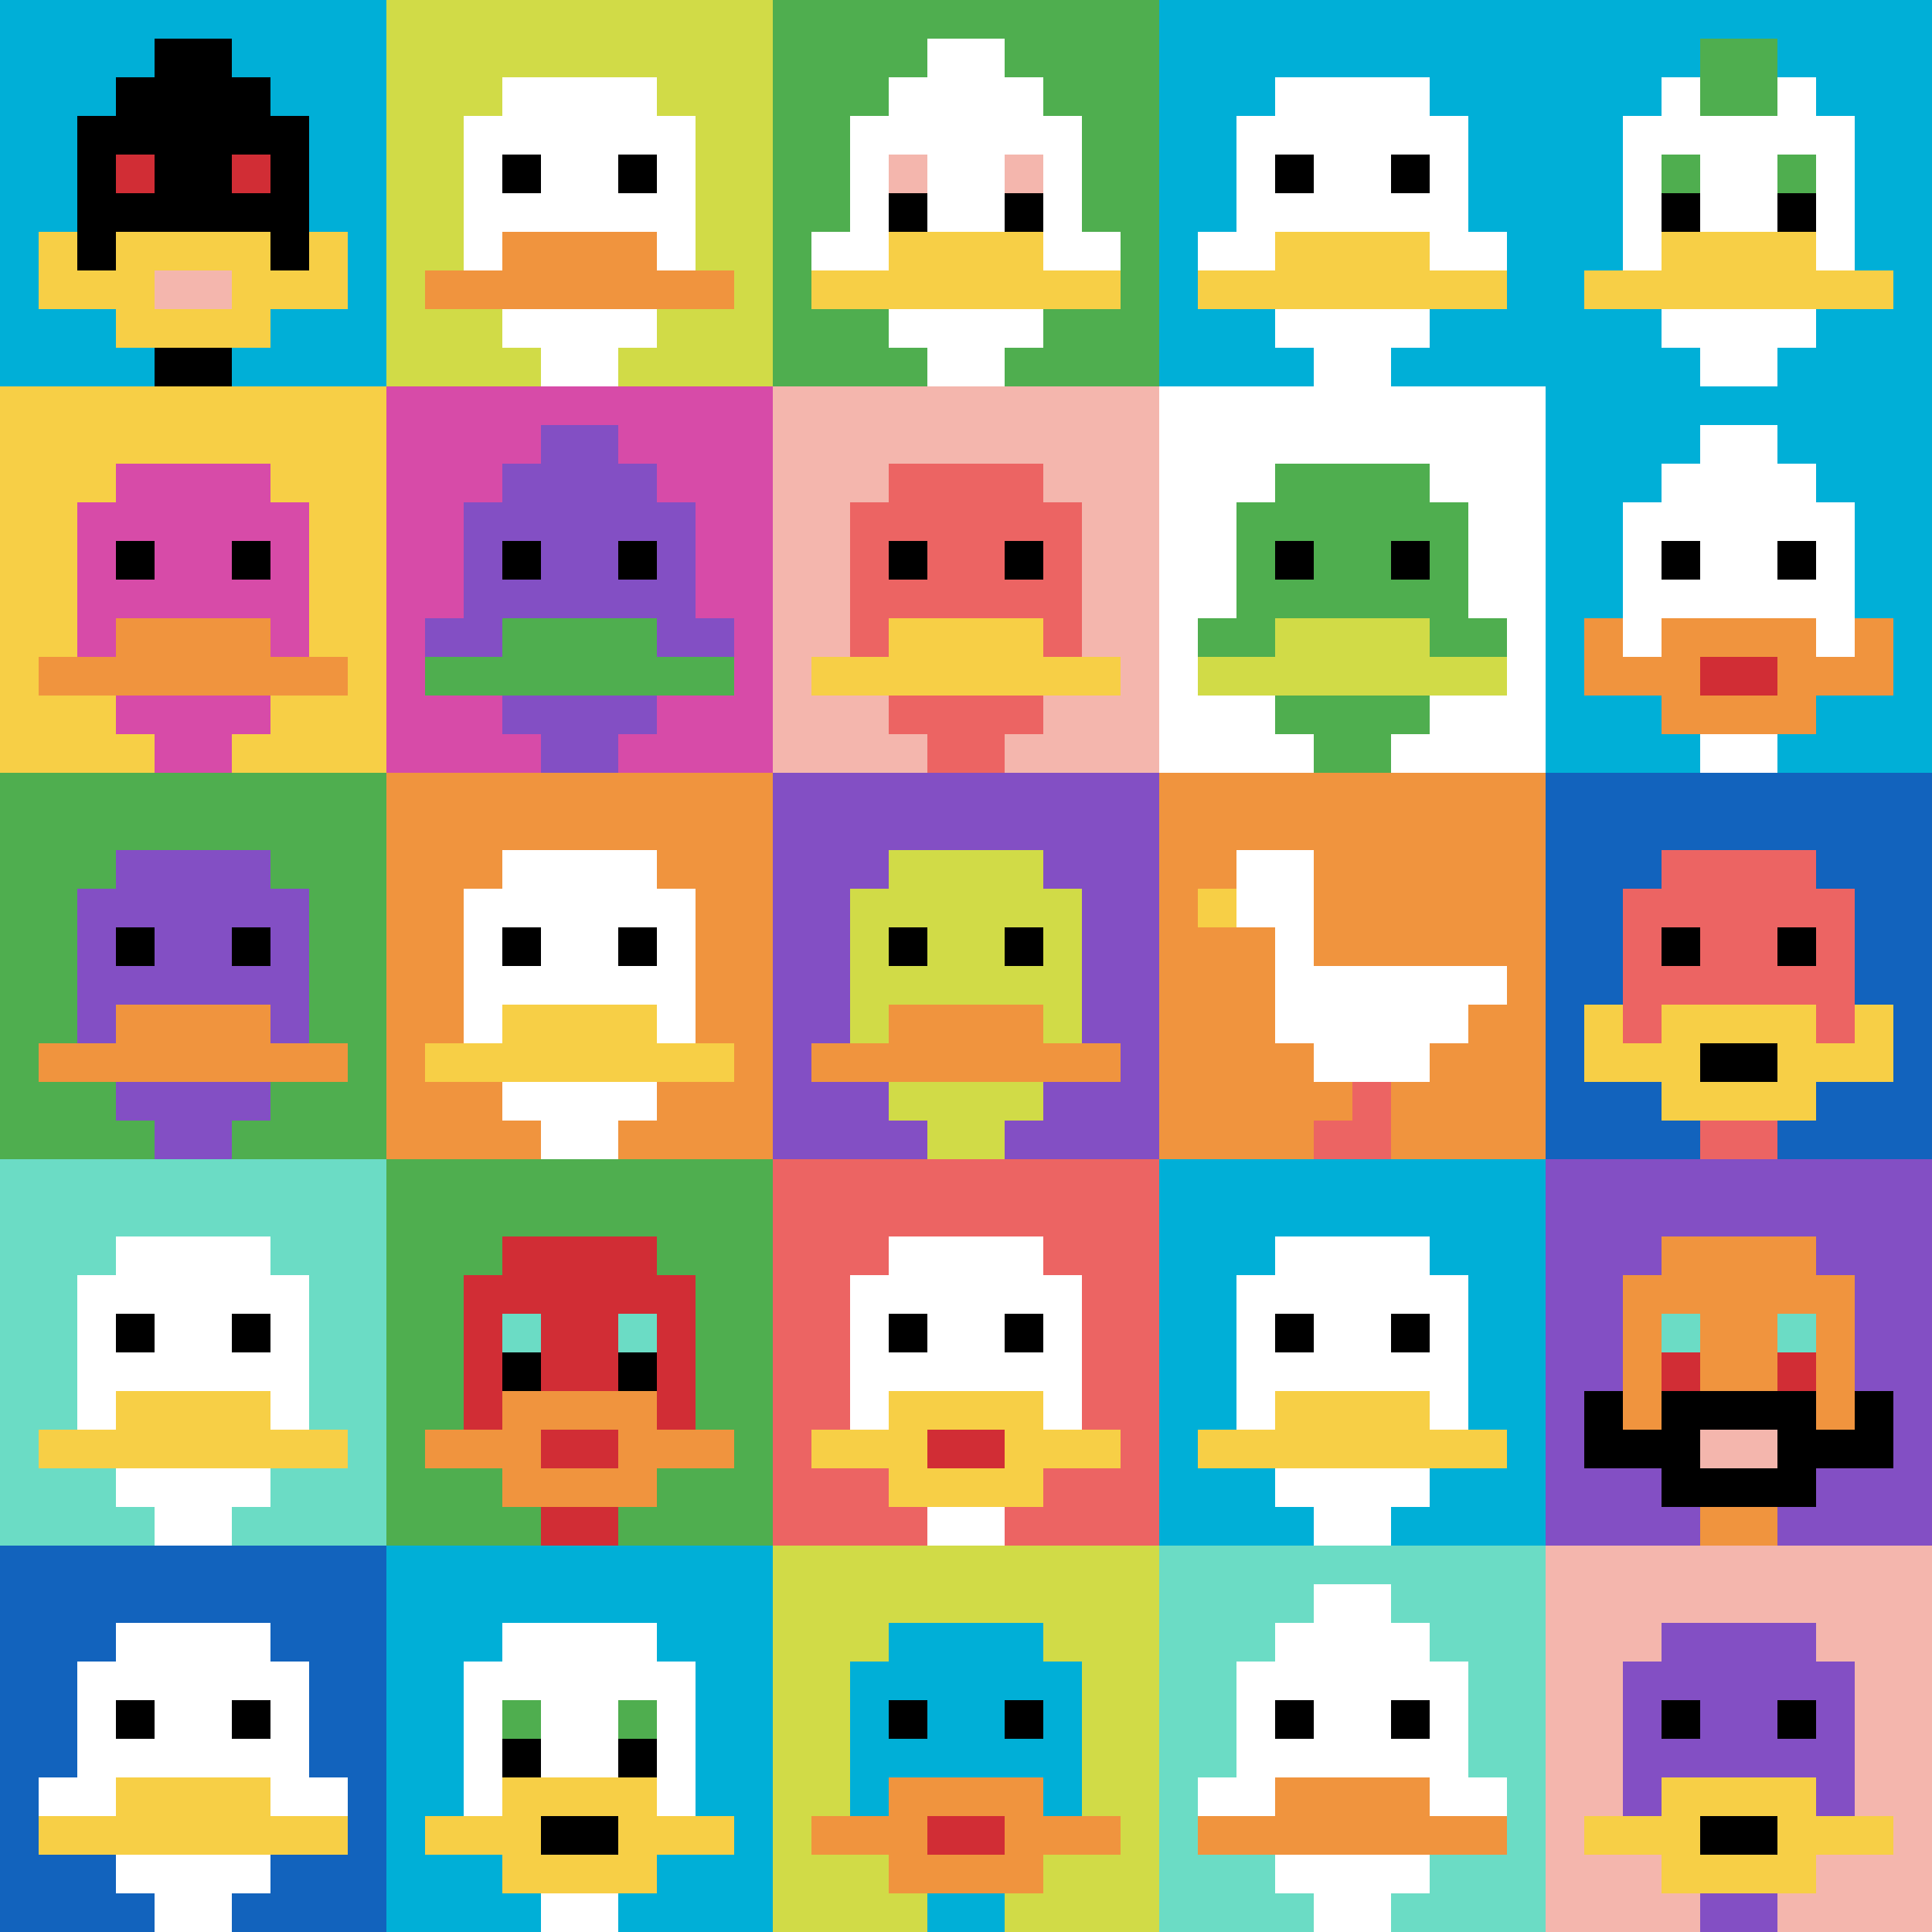 <svg xmlns="http://www.w3.org/2000/svg" version="1.1" width="918" height="918"><title>'goose-pfp-741844' by Dmitri Cherniak</title><desc>seed=741844
backgroundColor=#ffffff
padding=0
innerPadding=0
timeout=100
dimension=5
border=false
Save=function(){return n.handleSave()}
frame=418

Rendered at Mon Sep 16 2024 00:49:55 GMT+0800 (中国标准时间)
Generated in &lt;1ms
</desc><defs></defs><rect width="100%" height="100%" fill="#ffffff"></rect><g><g id="0-0"><rect x="0" y="0" height="183.6" width="183.6" fill="#00AFD7"></rect><g><rect id="0-0-3-2-4-7" x="55.08" y="36.72" width="73.44" height="128.52" fill="#000000"></rect><rect id="0-0-2-3-6-5" x="36.72" y="55.08" width="110.16" height="91.8" fill="#000000"></rect><rect id="0-0-4-8-2-2" x="73.44" y="146.88" width="36.72" height="36.72" fill="#000000"></rect><rect id="0-0-1-7-8-1" x="18.36" y="128.52" width="146.88" height="18.36" fill="#F7CF46"></rect><rect id="0-0-3-6-4-3" x="55.08" y="110.16" width="73.44" height="55.08" fill="#F7CF46"></rect><rect id="0-0-4-7-2-1" x="73.44" y="128.52" width="36.72" height="18.36" fill="#F4B6AD"></rect><rect id="0-0-1-6-1-2" x="18.36" y="110.16" width="18.36" height="36.72" fill="#F7CF46"></rect><rect id="0-0-8-6-1-2" x="146.88" y="110.16" width="18.36" height="36.72" fill="#F7CF46"></rect><rect id="0-0-3-4-1-1" x="55.08" y="73.44" width="18.36" height="18.36" fill="#D12D35"></rect><rect id="0-0-6-4-1-1" x="110.16" y="73.44" width="18.36" height="18.36" fill="#D12D35"></rect><rect id="0-0-4-1-2-2" x="73.44" y="18.36" width="36.72" height="36.72" fill="#000000"></rect></g><rect x="0" y="0" stroke="white" stroke-width="0" height="183.6" width="183.6" fill="none"></rect></g><g id="1-0"><rect x="183.6" y="0" height="183.6" width="183.6" fill="#D1DB47"></rect><g><rect id="183.6-0-3-2-4-7" x="238.68" y="36.72" width="73.44" height="128.52" fill="#ffffff"></rect><rect id="183.6-0-2-3-6-5" x="220.32" y="55.08" width="110.16" height="91.8" fill="#ffffff"></rect><rect id="183.6-0-4-8-2-2" x="257.04" y="146.88" width="36.72" height="36.72" fill="#ffffff"></rect><rect id="183.6-0-1-7-8-1" x="201.96" y="128.52" width="146.88" height="18.36" fill="#F0943E"></rect><rect id="183.6-0-3-6-4-2" x="238.68" y="110.16" width="73.44" height="36.72" fill="#F0943E"></rect><rect id="183.6-0-3-4-1-1" x="238.68" y="73.44" width="18.36" height="18.36" fill="#000000"></rect><rect id="183.6-0-6-4-1-1" x="293.76" y="73.44" width="18.36" height="18.36" fill="#000000"></rect></g><rect x="183.6" y="0" stroke="white" stroke-width="0" height="183.6" width="183.6" fill="none"></rect></g><g id="2-0"><rect x="367.2" y="0" height="183.6" width="183.6" fill="#4FAE4F"></rect><g><rect id="367.2-0-3-2-4-7" x="422.28" y="36.72" width="73.44" height="128.52" fill="#ffffff"></rect><rect id="367.2-0-2-3-6-5" x="403.92" y="55.08" width="110.16" height="91.8" fill="#ffffff"></rect><rect id="367.2-0-4-8-2-2" x="440.64" y="146.88" width="36.72" height="36.72" fill="#ffffff"></rect><rect id="367.2-0-1-6-8-1" x="385.56" y="110.16" width="146.88" height="18.36" fill="#ffffff"></rect><rect id="367.2-0-1-7-8-1" x="385.56" y="128.52" width="146.88" height="18.36" fill="#F7CF46"></rect><rect id="367.2-0-3-6-4-2" x="422.28" y="110.16" width="73.44" height="36.72" fill="#F7CF46"></rect><rect id="367.2-0-3-4-1-1" x="422.28" y="73.44" width="18.36" height="18.36" fill="#F4B6AD"></rect><rect id="367.2-0-6-4-1-1" x="477.36" y="73.44" width="18.36" height="18.36" fill="#F4B6AD"></rect><rect id="367.2-0-3-5-1-1" x="422.28" y="91.8" width="18.36" height="18.36" fill="#000000"></rect><rect id="367.2-0-6-5-1-1" x="477.36" y="91.8" width="18.36" height="18.36" fill="#000000"></rect><rect id="367.2-0-4-1-2-2" x="440.64" y="18.36" width="36.72" height="36.72" fill="#ffffff"></rect></g><rect x="367.2" y="0" stroke="white" stroke-width="0" height="183.6" width="183.6" fill="none"></rect></g><g id="3-0"><rect x="550.8" y="0" height="183.6" width="183.6" fill="#00AFD7"></rect><g><rect id="550.8-0-3-2-4-7" x="605.88" y="36.72" width="73.44" height="128.52" fill="#ffffff"></rect><rect id="550.8-0-2-3-6-5" x="587.52" y="55.08" width="110.16" height="91.8" fill="#ffffff"></rect><rect id="550.8-0-4-8-2-2" x="624.24" y="146.88" width="36.72" height="36.72" fill="#ffffff"></rect><rect id="550.8-0-1-6-8-1" x="569.16" y="110.16" width="146.88" height="18.36" fill="#ffffff"></rect><rect id="550.8-0-1-7-8-1" x="569.16" y="128.52" width="146.88" height="18.36" fill="#F7CF46"></rect><rect id="550.8-0-3-6-4-2" x="605.88" y="110.16" width="73.44" height="36.72" fill="#F7CF46"></rect><rect id="550.8-0-3-4-1-1" x="605.88" y="73.44" width="18.36" height="18.36" fill="#000000"></rect><rect id="550.8-0-6-4-1-1" x="660.96" y="73.44" width="18.36" height="18.36" fill="#000000"></rect></g><rect x="550.8" y="0" stroke="white" stroke-width="0" height="183.6" width="183.6" fill="none"></rect></g><g id="4-0"><rect x="734.4" y="0" height="183.6" width="183.6" fill="#00AFD7"></rect><g><rect id="734.4-0-3-2-4-7" x="789.48" y="36.72" width="73.44" height="128.52" fill="#ffffff"></rect><rect id="734.4-0-2-3-6-5" x="771.12" y="55.08" width="110.16" height="91.8" fill="#ffffff"></rect><rect id="734.4-0-4-8-2-2" x="807.84" y="146.88" width="36.72" height="36.72" fill="#ffffff"></rect><rect id="734.4-0-1-7-8-1" x="752.76" y="128.52" width="146.88" height="18.36" fill="#F7CF46"></rect><rect id="734.4-0-3-6-4-2" x="789.48" y="110.16" width="73.44" height="36.72" fill="#F7CF46"></rect><rect id="734.4-0-3-4-1-1" x="789.48" y="73.44" width="18.36" height="18.36" fill="#4FAE4F"></rect><rect id="734.4-0-6-4-1-1" x="844.56" y="73.44" width="18.36" height="18.36" fill="#4FAE4F"></rect><rect id="734.4-0-3-5-1-1" x="789.48" y="91.8" width="18.36" height="18.36" fill="#000000"></rect><rect id="734.4-0-6-5-1-1" x="844.56" y="91.8" width="18.36" height="18.36" fill="#000000"></rect><rect id="734.4-0-4-1-2-2" x="807.84" y="18.36" width="36.72" height="36.72" fill="#4FAE4F"></rect></g><rect x="734.4" y="0" stroke="white" stroke-width="0" height="183.6" width="183.6" fill="none"></rect></g><g id="0-1"><rect x="0" y="183.6" height="183.6" width="183.6" fill="#F7CF46"></rect><g><rect id="0-183.6-3-2-4-7" x="55.08" y="220.32" width="73.44" height="128.52" fill="#D74BA8"></rect><rect id="0-183.6-2-3-6-5" x="36.72" y="238.68" width="110.16" height="91.8" fill="#D74BA8"></rect><rect id="0-183.6-4-8-2-2" x="73.44" y="330.48" width="36.72" height="36.72" fill="#D74BA8"></rect><rect id="0-183.6-1-7-8-1" x="18.36" y="312.12" width="146.88" height="18.36" fill="#F0943E"></rect><rect id="0-183.6-3-6-4-2" x="55.08" y="293.76" width="73.44" height="36.72" fill="#F0943E"></rect><rect id="0-183.6-3-4-1-1" x="55.08" y="257.04" width="18.36" height="18.36" fill="#000000"></rect><rect id="0-183.6-6-4-1-1" x="110.16" y="257.04" width="18.36" height="18.36" fill="#000000"></rect></g><rect x="0" y="183.6" stroke="white" stroke-width="0" height="183.6" width="183.6" fill="none"></rect></g><g id="1-1"><rect x="183.6" y="183.6" height="183.6" width="183.6" fill="#D74BA8"></rect><g><rect id="183.6-183.6-3-2-4-7" x="238.68" y="220.32" width="73.44" height="128.52" fill="#834FC4"></rect><rect id="183.6-183.6-2-3-6-5" x="220.32" y="238.68" width="110.16" height="91.8" fill="#834FC4"></rect><rect id="183.6-183.6-4-8-2-2" x="257.04" y="330.48" width="36.72" height="36.72" fill="#834FC4"></rect><rect id="183.6-183.6-1-6-8-1" x="201.96" y="293.76" width="146.88" height="18.36" fill="#834FC4"></rect><rect id="183.6-183.6-1-7-8-1" x="201.96" y="312.12" width="146.88" height="18.36" fill="#4FAE4F"></rect><rect id="183.6-183.6-3-6-4-2" x="238.68" y="293.76" width="73.44" height="36.72" fill="#4FAE4F"></rect><rect id="183.6-183.6-3-4-1-1" x="238.68" y="257.04" width="18.36" height="18.36" fill="#000000"></rect><rect id="183.6-183.6-6-4-1-1" x="293.76" y="257.04" width="18.36" height="18.36" fill="#000000"></rect><rect id="183.6-183.6-4-1-2-2" x="257.04" y="201.96" width="36.72" height="36.72" fill="#834FC4"></rect></g><rect x="183.6" y="183.6" stroke="white" stroke-width="0" height="183.6" width="183.6" fill="none"></rect></g><g id="2-1"><rect x="367.2" y="183.6" height="183.6" width="183.6" fill="#F4B6AD"></rect><g><rect id="367.2-183.6-3-2-4-7" x="422.28" y="220.32" width="73.44" height="128.52" fill="#EC6463"></rect><rect id="367.2-183.6-2-3-6-5" x="403.92" y="238.68" width="110.16" height="91.8" fill="#EC6463"></rect><rect id="367.2-183.6-4-8-2-2" x="440.64" y="330.48" width="36.72" height="36.72" fill="#EC6463"></rect><rect id="367.2-183.6-1-7-8-1" x="385.56" y="312.12" width="146.88" height="18.36" fill="#F7CF46"></rect><rect id="367.2-183.6-3-6-4-2" x="422.28" y="293.76" width="73.44" height="36.72" fill="#F7CF46"></rect><rect id="367.2-183.6-3-4-1-1" x="422.28" y="257.04" width="18.36" height="18.36" fill="#000000"></rect><rect id="367.2-183.6-6-4-1-1" x="477.36" y="257.04" width="18.36" height="18.36" fill="#000000"></rect></g><rect x="367.2" y="183.6" stroke="white" stroke-width="0" height="183.6" width="183.6" fill="none"></rect></g><g id="3-1"><rect x="550.8" y="183.6" height="183.6" width="183.6" fill="#ffffff"></rect><g><rect id="550.8-183.6-3-2-4-7" x="605.88" y="220.32" width="73.44" height="128.52" fill="#4FAE4F"></rect><rect id="550.8-183.6-2-3-6-5" x="587.52" y="238.68" width="110.16" height="91.8" fill="#4FAE4F"></rect><rect id="550.8-183.6-4-8-2-2" x="624.24" y="330.48" width="36.72" height="36.72" fill="#4FAE4F"></rect><rect id="550.8-183.6-1-6-8-1" x="569.16" y="293.76" width="146.88" height="18.36" fill="#4FAE4F"></rect><rect id="550.8-183.6-1-7-8-1" x="569.16" y="312.12" width="146.88" height="18.36" fill="#D1DB47"></rect><rect id="550.8-183.6-3-6-4-2" x="605.88" y="293.76" width="73.44" height="36.72" fill="#D1DB47"></rect><rect id="550.8-183.6-3-4-1-1" x="605.88" y="257.04" width="18.36" height="18.36" fill="#000000"></rect><rect id="550.8-183.6-6-4-1-1" x="660.96" y="257.04" width="18.36" height="18.36" fill="#000000"></rect></g><rect x="550.8" y="183.6" stroke="white" stroke-width="0" height="183.6" width="183.6" fill="none"></rect></g><g id="4-1"><rect x="734.4" y="183.6" height="183.6" width="183.6" fill="#00AFD7"></rect><g><rect id="734.4-183.6-3-2-4-7" x="789.48" y="220.32" width="73.44" height="128.52" fill="#ffffff"></rect><rect id="734.4-183.6-2-3-6-5" x="771.12" y="238.68" width="110.16" height="91.8" fill="#ffffff"></rect><rect id="734.4-183.6-4-8-2-2" x="807.84" y="330.48" width="36.72" height="36.72" fill="#ffffff"></rect><rect id="734.4-183.6-1-6-8-1" x="752.76" y="293.76" width="146.88" height="18.36" fill="#ffffff"></rect><rect id="734.4-183.6-1-7-8-1" x="752.76" y="312.12" width="146.88" height="18.36" fill="#F0943E"></rect><rect id="734.4-183.6-3-6-4-3" x="789.48" y="293.76" width="73.44" height="55.08" fill="#F0943E"></rect><rect id="734.4-183.6-4-7-2-1" x="807.84" y="312.12" width="36.72" height="18.36" fill="#D12D35"></rect><rect id="734.4-183.6-1-6-1-2" x="752.76" y="293.76" width="18.36" height="36.72" fill="#F0943E"></rect><rect id="734.4-183.6-8-6-1-2" x="881.28" y="293.76" width="18.36" height="36.72" fill="#F0943E"></rect><rect id="734.4-183.6-3-4-1-1" x="789.48" y="257.04" width="18.36" height="18.36" fill="#000000"></rect><rect id="734.4-183.6-6-4-1-1" x="844.56" y="257.04" width="18.36" height="18.36" fill="#000000"></rect><rect id="734.4-183.6-4-1-2-2" x="807.84" y="201.96" width="36.72" height="36.72" fill="#ffffff"></rect></g><rect x="734.4" y="183.6" stroke="white" stroke-width="0" height="183.6" width="183.6" fill="none"></rect></g><g id="0-2"><rect x="0" y="367.2" height="183.6" width="183.6" fill="#4FAE4F"></rect><g><rect id="0-367.2-3-2-4-7" x="55.08" y="403.92" width="73.44" height="128.52" fill="#834FC4"></rect><rect id="0-367.2-2-3-6-5" x="36.72" y="422.28" width="110.16" height="91.8" fill="#834FC4"></rect><rect id="0-367.2-4-8-2-2" x="73.44" y="514.08" width="36.72" height="36.72" fill="#834FC4"></rect><rect id="0-367.2-1-7-8-1" x="18.36" y="495.72" width="146.88" height="18.36" fill="#F0943E"></rect><rect id="0-367.2-3-6-4-2" x="55.08" y="477.36" width="73.44" height="36.72" fill="#F0943E"></rect><rect id="0-367.2-3-4-1-1" x="55.08" y="440.64" width="18.36" height="18.36" fill="#000000"></rect><rect id="0-367.2-6-4-1-1" x="110.16" y="440.64" width="18.36" height="18.36" fill="#000000"></rect></g><rect x="0" y="367.2" stroke="white" stroke-width="0" height="183.6" width="183.6" fill="none"></rect></g><g id="1-2"><rect x="183.6" y="367.2" height="183.6" width="183.6" fill="#F0943E"></rect><g><rect id="183.6-367.2-3-2-4-7" x="238.68" y="403.92" width="73.44" height="128.52" fill="#ffffff"></rect><rect id="183.6-367.2-2-3-6-5" x="220.32" y="422.28" width="110.16" height="91.8" fill="#ffffff"></rect><rect id="183.6-367.2-4-8-2-2" x="257.04" y="514.08" width="36.72" height="36.72" fill="#ffffff"></rect><rect id="183.6-367.2-1-7-8-1" x="201.96" y="495.72" width="146.88" height="18.36" fill="#F7CF46"></rect><rect id="183.6-367.2-3-6-4-2" x="238.68" y="477.36" width="73.44" height="36.72" fill="#F7CF46"></rect><rect id="183.6-367.2-3-4-1-1" x="238.68" y="440.64" width="18.36" height="18.36" fill="#000000"></rect><rect id="183.6-367.2-6-4-1-1" x="293.76" y="440.64" width="18.36" height="18.36" fill="#000000"></rect></g><rect x="183.6" y="367.2" stroke="white" stroke-width="0" height="183.6" width="183.6" fill="none"></rect></g><g id="2-2"><rect x="367.2" y="367.2" height="183.6" width="183.6" fill="#834FC4"></rect><g><rect id="367.2-367.2-3-2-4-7" x="422.28" y="403.92" width="73.44" height="128.52" fill="#D1DB47"></rect><rect id="367.2-367.2-2-3-6-5" x="403.92" y="422.28" width="110.16" height="91.8" fill="#D1DB47"></rect><rect id="367.2-367.2-4-8-2-2" x="440.64" y="514.08" width="36.72" height="36.72" fill="#D1DB47"></rect><rect id="367.2-367.2-1-7-8-1" x="385.56" y="495.72" width="146.88" height="18.36" fill="#F0943E"></rect><rect id="367.2-367.2-3-6-4-2" x="422.28" y="477.36" width="73.44" height="36.72" fill="#F0943E"></rect><rect id="367.2-367.2-3-4-1-1" x="422.28" y="440.64" width="18.36" height="18.36" fill="#000000"></rect><rect id="367.2-367.2-6-4-1-1" x="477.36" y="440.64" width="18.36" height="18.36" fill="#000000"></rect></g><rect x="367.2" y="367.2" stroke="white" stroke-width="0" height="183.6" width="183.6" fill="none"></rect></g><g id="3-2"><rect x="550.8" y="367.2" height="183.6" width="183.6" fill="#F0943E"></rect><g><rect id="550.8-367.2-2-2-2-2" x="587.52" y="403.92" width="36.72" height="36.72" fill="#ffffff"></rect><rect id="550.8-367.2-3-2-1-4" x="605.88" y="403.92" width="18.36" height="73.44" fill="#ffffff"></rect><rect id="550.8-367.2-4-5-5-1" x="624.24" y="459" width="91.8" height="18.36" fill="#ffffff"></rect><rect id="550.8-367.2-3-5-5-2" x="605.88" y="459" width="91.8" height="36.72" fill="#ffffff"></rect><rect id="550.8-367.2-4-5-3-3" x="624.24" y="459" width="55.08" height="55.08" fill="#ffffff"></rect><rect id="550.8-367.2-1-3-1-1" x="569.16" y="422.28" width="18.36" height="18.36" fill="#F7CF46"></rect><rect id="550.8-367.2-5-8-1-2" x="642.6" y="514.08" width="18.36" height="36.72" fill="#EC6463"></rect><rect id="550.8-367.2-4-9-2-1" x="624.24" y="532.44" width="36.72" height="18.36" fill="#EC6463"></rect></g><rect x="550.8" y="367.2" stroke="white" stroke-width="0" height="183.6" width="183.6" fill="none"></rect></g><g id="4-2"><rect x="734.4" y="367.2" height="183.6" width="183.6" fill="#1263BD"></rect><g><rect id="734.4-367.2-3-2-4-7" x="789.48" y="403.92" width="73.44" height="128.52" fill="#EC6463"></rect><rect id="734.4-367.2-2-3-6-5" x="771.12" y="422.28" width="110.16" height="91.8" fill="#EC6463"></rect><rect id="734.4-367.2-4-8-2-2" x="807.84" y="514.08" width="36.72" height="36.72" fill="#EC6463"></rect><rect id="734.4-367.2-1-7-8-1" x="752.76" y="495.72" width="146.88" height="18.36" fill="#F7CF46"></rect><rect id="734.4-367.2-3-6-4-3" x="789.48" y="477.36" width="73.44" height="55.08" fill="#F7CF46"></rect><rect id="734.4-367.2-4-7-2-1" x="807.84" y="495.72" width="36.72" height="18.36" fill="#000000"></rect><rect id="734.4-367.2-1-6-1-2" x="752.76" y="477.36" width="18.36" height="36.72" fill="#F7CF46"></rect><rect id="734.4-367.2-8-6-1-2" x="881.28" y="477.36" width="18.36" height="36.72" fill="#F7CF46"></rect><rect id="734.4-367.2-3-4-1-1" x="789.48" y="440.64" width="18.36" height="18.36" fill="#000000"></rect><rect id="734.4-367.2-6-4-1-1" x="844.56" y="440.64" width="18.36" height="18.36" fill="#000000"></rect></g><rect x="734.4" y="367.2" stroke="white" stroke-width="0" height="183.6" width="183.6" fill="none"></rect></g><g id="0-3"><rect x="0" y="550.8" height="183.6" width="183.6" fill="#6BDCC5"></rect><g><rect id="0-550.8-3-2-4-7" x="55.08" y="587.52" width="73.44" height="128.52" fill="#ffffff"></rect><rect id="0-550.8-2-3-6-5" x="36.72" y="605.88" width="110.16" height="91.8" fill="#ffffff"></rect><rect id="0-550.8-4-8-2-2" x="73.44" y="697.68" width="36.72" height="36.72" fill="#ffffff"></rect><rect id="0-550.8-1-7-8-1" x="18.36" y="679.32" width="146.88" height="18.36" fill="#F7CF46"></rect><rect id="0-550.8-3-6-4-2" x="55.08" y="660.96" width="73.44" height="36.72" fill="#F7CF46"></rect><rect id="0-550.8-3-4-1-1" x="55.08" y="624.24" width="18.36" height="18.36" fill="#000000"></rect><rect id="0-550.8-6-4-1-1" x="110.16" y="624.24" width="18.36" height="18.36" fill="#000000"></rect></g><rect x="0" y="550.8" stroke="white" stroke-width="0" height="183.6" width="183.6" fill="none"></rect></g><g id="1-3"><rect x="183.6" y="550.8" height="183.6" width="183.6" fill="#4FAE4F"></rect><g><rect id="183.6-550.8-3-2-4-7" x="238.68" y="587.52" width="73.44" height="128.52" fill="#D12D35"></rect><rect id="183.6-550.8-2-3-6-5" x="220.32" y="605.88" width="110.16" height="91.8" fill="#D12D35"></rect><rect id="183.6-550.8-4-8-2-2" x="257.04" y="697.68" width="36.72" height="36.72" fill="#D12D35"></rect><rect id="183.6-550.8-1-7-8-1" x="201.96" y="679.32" width="146.88" height="18.36" fill="#F0943E"></rect><rect id="183.6-550.8-3-6-4-3" x="238.68" y="660.96" width="73.44" height="55.08" fill="#F0943E"></rect><rect id="183.6-550.8-4-7-2-1" x="257.04" y="679.32" width="36.72" height="18.36" fill="#D12D35"></rect><rect id="183.6-550.8-3-4-1-1" x="238.68" y="624.24" width="18.36" height="18.36" fill="#6BDCC5"></rect><rect id="183.6-550.8-6-4-1-1" x="293.76" y="624.24" width="18.36" height="18.36" fill="#6BDCC5"></rect><rect id="183.6-550.8-3-5-1-1" x="238.68" y="642.6" width="18.36" height="18.36" fill="#000000"></rect><rect id="183.6-550.8-6-5-1-1" x="293.76" y="642.6" width="18.36" height="18.36" fill="#000000"></rect></g><rect x="183.6" y="550.8" stroke="white" stroke-width="0" height="183.6" width="183.6" fill="none"></rect></g><g id="2-3"><rect x="367.2" y="550.8" height="183.6" width="183.6" fill="#EC6463"></rect><g><rect id="367.2-550.8-3-2-4-7" x="422.28" y="587.52" width="73.44" height="128.52" fill="#ffffff"></rect><rect id="367.2-550.8-2-3-6-5" x="403.92" y="605.88" width="110.16" height="91.8" fill="#ffffff"></rect><rect id="367.2-550.8-4-8-2-2" x="440.64" y="697.68" width="36.72" height="36.72" fill="#ffffff"></rect><rect id="367.2-550.8-1-7-8-1" x="385.56" y="679.32" width="146.88" height="18.36" fill="#F7CF46"></rect><rect id="367.2-550.8-3-6-4-3" x="422.28" y="660.96" width="73.44" height="55.08" fill="#F7CF46"></rect><rect id="367.2-550.8-4-7-2-1" x="440.64" y="679.32" width="36.72" height="18.36" fill="#D12D35"></rect><rect id="367.2-550.8-3-4-1-1" x="422.28" y="624.24" width="18.36" height="18.36" fill="#000000"></rect><rect id="367.2-550.8-6-4-1-1" x="477.36" y="624.24" width="18.36" height="18.36" fill="#000000"></rect></g><rect x="367.2" y="550.8" stroke="white" stroke-width="0" height="183.6" width="183.6" fill="none"></rect></g><g id="3-3"><rect x="550.8" y="550.8" height="183.6" width="183.6" fill="#00AFD7"></rect><g><rect id="550.8-550.8-3-2-4-7" x="605.88" y="587.52" width="73.44" height="128.52" fill="#ffffff"></rect><rect id="550.8-550.8-2-3-6-5" x="587.52" y="605.88" width="110.16" height="91.8" fill="#ffffff"></rect><rect id="550.8-550.8-4-8-2-2" x="624.24" y="697.68" width="36.72" height="36.72" fill="#ffffff"></rect><rect id="550.8-550.8-1-7-8-1" x="569.16" y="679.32" width="146.88" height="18.36" fill="#F7CF46"></rect><rect id="550.8-550.8-3-6-4-2" x="605.88" y="660.96" width="73.44" height="36.72" fill="#F7CF46"></rect><rect id="550.8-550.8-3-4-1-1" x="605.88" y="624.24" width="18.36" height="18.36" fill="#000000"></rect><rect id="550.8-550.8-6-4-1-1" x="660.96" y="624.24" width="18.36" height="18.36" fill="#000000"></rect></g><rect x="550.8" y="550.8" stroke="white" stroke-width="0" height="183.6" width="183.6" fill="none"></rect></g><g id="4-3"><rect x="734.4" y="550.8" height="183.6" width="183.6" fill="#834FC4"></rect><g><rect id="734.4-550.8-3-2-4-7" x="789.48" y="587.52" width="73.44" height="128.52" fill="#F0943E"></rect><rect id="734.4-550.8-2-3-6-5" x="771.12" y="605.88" width="110.16" height="91.8" fill="#F0943E"></rect><rect id="734.4-550.8-4-8-2-2" x="807.84" y="697.68" width="36.72" height="36.72" fill="#F0943E"></rect><rect id="734.4-550.8-1-7-8-1" x="752.76" y="679.32" width="146.88" height="18.36" fill="#000000"></rect><rect id="734.4-550.8-3-6-4-3" x="789.48" y="660.96" width="73.44" height="55.08" fill="#000000"></rect><rect id="734.4-550.8-4-7-2-1" x="807.84" y="679.32" width="36.72" height="18.36" fill="#F4B6AD"></rect><rect id="734.4-550.8-1-6-1-2" x="752.76" y="660.96" width="18.36" height="36.72" fill="#000000"></rect><rect id="734.4-550.8-8-6-1-2" x="881.28" y="660.96" width="18.36" height="36.72" fill="#000000"></rect><rect id="734.4-550.8-3-4-1-1" x="789.48" y="624.24" width="18.36" height="18.36" fill="#6BDCC5"></rect><rect id="734.4-550.8-6-4-1-1" x="844.56" y="624.24" width="18.36" height="18.36" fill="#6BDCC5"></rect><rect id="734.4-550.8-3-5-1-1" x="789.48" y="642.6" width="18.36" height="18.36" fill="#D12D35"></rect><rect id="734.4-550.8-6-5-1-1" x="844.56" y="642.6" width="18.36" height="18.36" fill="#D12D35"></rect></g><rect x="734.4" y="550.8" stroke="white" stroke-width="0" height="183.6" width="183.6" fill="none"></rect></g><g id="0-4"><rect x="0" y="734.4" height="183.6" width="183.6" fill="#1263BD"></rect><g><rect id="0-734.4-3-2-4-7" x="55.08" y="771.12" width="73.44" height="128.52" fill="#ffffff"></rect><rect id="0-734.4-2-3-6-5" x="36.72" y="789.48" width="110.16" height="91.8" fill="#ffffff"></rect><rect id="0-734.4-4-8-2-2" x="73.44" y="881.28" width="36.72" height="36.72" fill="#ffffff"></rect><rect id="0-734.4-1-6-8-1" x="18.36" y="844.56" width="146.88" height="18.36" fill="#ffffff"></rect><rect id="0-734.4-1-7-8-1" x="18.36" y="862.92" width="146.88" height="18.36" fill="#F7CF46"></rect><rect id="0-734.4-3-6-4-2" x="55.08" y="844.56" width="73.44" height="36.72" fill="#F7CF46"></rect><rect id="0-734.4-3-4-1-1" x="55.08" y="807.84" width="18.36" height="18.36" fill="#000000"></rect><rect id="0-734.4-6-4-1-1" x="110.16" y="807.84" width="18.36" height="18.36" fill="#000000"></rect></g><rect x="0" y="734.4" stroke="white" stroke-width="0" height="183.6" width="183.6" fill="none"></rect></g><g id="1-4"><rect x="183.6" y="734.4" height="183.6" width="183.6" fill="#00AFD7"></rect><g><rect id="183.6-734.4-3-2-4-7" x="238.68" y="771.12" width="73.44" height="128.52" fill="#ffffff"></rect><rect id="183.6-734.4-2-3-6-5" x="220.32" y="789.48" width="110.16" height="91.8" fill="#ffffff"></rect><rect id="183.6-734.4-4-8-2-2" x="257.04" y="881.28" width="36.72" height="36.72" fill="#ffffff"></rect><rect id="183.6-734.4-1-7-8-1" x="201.96" y="862.92" width="146.88" height="18.36" fill="#F7CF46"></rect><rect id="183.6-734.4-3-6-4-3" x="238.68" y="844.56" width="73.44" height="55.08" fill="#F7CF46"></rect><rect id="183.6-734.4-4-7-2-1" x="257.04" y="862.92" width="36.72" height="18.36" fill="#000000"></rect><rect id="183.6-734.4-3-4-1-1" x="238.68" y="807.84" width="18.36" height="18.36" fill="#4FAE4F"></rect><rect id="183.6-734.4-6-4-1-1" x="293.76" y="807.84" width="18.36" height="18.36" fill="#4FAE4F"></rect><rect id="183.6-734.4-3-5-1-1" x="238.68" y="826.2" width="18.36" height="18.36" fill="#000000"></rect><rect id="183.6-734.4-6-5-1-1" x="293.76" y="826.2" width="18.36" height="18.36" fill="#000000"></rect></g><rect x="183.6" y="734.4" stroke="white" stroke-width="0" height="183.6" width="183.6" fill="none"></rect></g><g id="2-4"><rect x="367.2" y="734.4" height="183.6" width="183.6" fill="#D1DB47"></rect><g><rect id="367.2-734.4-3-2-4-7" x="422.28" y="771.12" width="73.44" height="128.52" fill="#00AFD7"></rect><rect id="367.2-734.4-2-3-6-5" x="403.92" y="789.48" width="110.16" height="91.8" fill="#00AFD7"></rect><rect id="367.2-734.4-4-8-2-2" x="440.64" y="881.28" width="36.72" height="36.72" fill="#00AFD7"></rect><rect id="367.2-734.4-1-7-8-1" x="385.56" y="862.92" width="146.88" height="18.36" fill="#F0943E"></rect><rect id="367.2-734.4-3-6-4-3" x="422.28" y="844.56" width="73.44" height="55.08" fill="#F0943E"></rect><rect id="367.2-734.4-4-7-2-1" x="440.64" y="862.92" width="36.72" height="18.36" fill="#D12D35"></rect><rect id="367.2-734.4-3-4-1-1" x="422.28" y="807.84" width="18.36" height="18.36" fill="#000000"></rect><rect id="367.2-734.4-6-4-1-1" x="477.36" y="807.84" width="18.36" height="18.36" fill="#000000"></rect></g><rect x="367.2" y="734.4" stroke="white" stroke-width="0" height="183.6" width="183.6" fill="none"></rect></g><g id="3-4"><rect x="550.8" y="734.4" height="183.6" width="183.6" fill="#6BDCC5"></rect><g><rect id="550.8-734.4-3-2-4-7" x="605.88" y="771.12" width="73.44" height="128.52" fill="#ffffff"></rect><rect id="550.8-734.4-2-3-6-5" x="587.52" y="789.48" width="110.16" height="91.8" fill="#ffffff"></rect><rect id="550.8-734.4-4-8-2-2" x="624.24" y="881.28" width="36.72" height="36.72" fill="#ffffff"></rect><rect id="550.8-734.4-1-6-8-1" x="569.16" y="844.56" width="146.88" height="18.36" fill="#ffffff"></rect><rect id="550.8-734.4-1-7-8-1" x="569.16" y="862.92" width="146.88" height="18.36" fill="#F0943E"></rect><rect id="550.8-734.4-3-6-4-2" x="605.88" y="844.56" width="73.44" height="36.72" fill="#F0943E"></rect><rect id="550.8-734.4-3-4-1-1" x="605.88" y="807.84" width="18.36" height="18.36" fill="#000000"></rect><rect id="550.8-734.4-6-4-1-1" x="660.96" y="807.84" width="18.36" height="18.36" fill="#000000"></rect><rect id="550.8-734.4-4-1-2-2" x="624.24" y="752.76" width="36.72" height="36.72" fill="#ffffff"></rect></g><rect x="550.8" y="734.4" stroke="white" stroke-width="0" height="183.6" width="183.6" fill="none"></rect></g><g id="4-4"><rect x="734.4" y="734.4" height="183.6" width="183.6" fill="#F4B6AD"></rect><g><rect id="734.4-734.4-3-2-4-7" x="789.48" y="771.12" width="73.44" height="128.52" fill="#834FC4"></rect><rect id="734.4-734.4-2-3-6-5" x="771.12" y="789.48" width="110.16" height="91.8" fill="#834FC4"></rect><rect id="734.4-734.4-4-8-2-2" x="807.84" y="881.28" width="36.72" height="36.72" fill="#834FC4"></rect><rect id="734.4-734.4-1-7-8-1" x="752.76" y="862.92" width="146.88" height="18.36" fill="#F7CF46"></rect><rect id="734.4-734.4-3-6-4-3" x="789.48" y="844.56" width="73.44" height="55.08" fill="#F7CF46"></rect><rect id="734.4-734.4-4-7-2-1" x="807.84" y="862.92" width="36.72" height="18.36" fill="#000000"></rect><rect id="734.4-734.4-3-4-1-1" x="789.48" y="807.84" width="18.36" height="18.36" fill="#000000"></rect><rect id="734.4-734.4-6-4-1-1" x="844.56" y="807.84" width="18.36" height="18.36" fill="#000000"></rect></g><rect x="734.4" y="734.4" stroke="white" stroke-width="0" height="183.6" width="183.6" fill="none"></rect></g></g></svg>